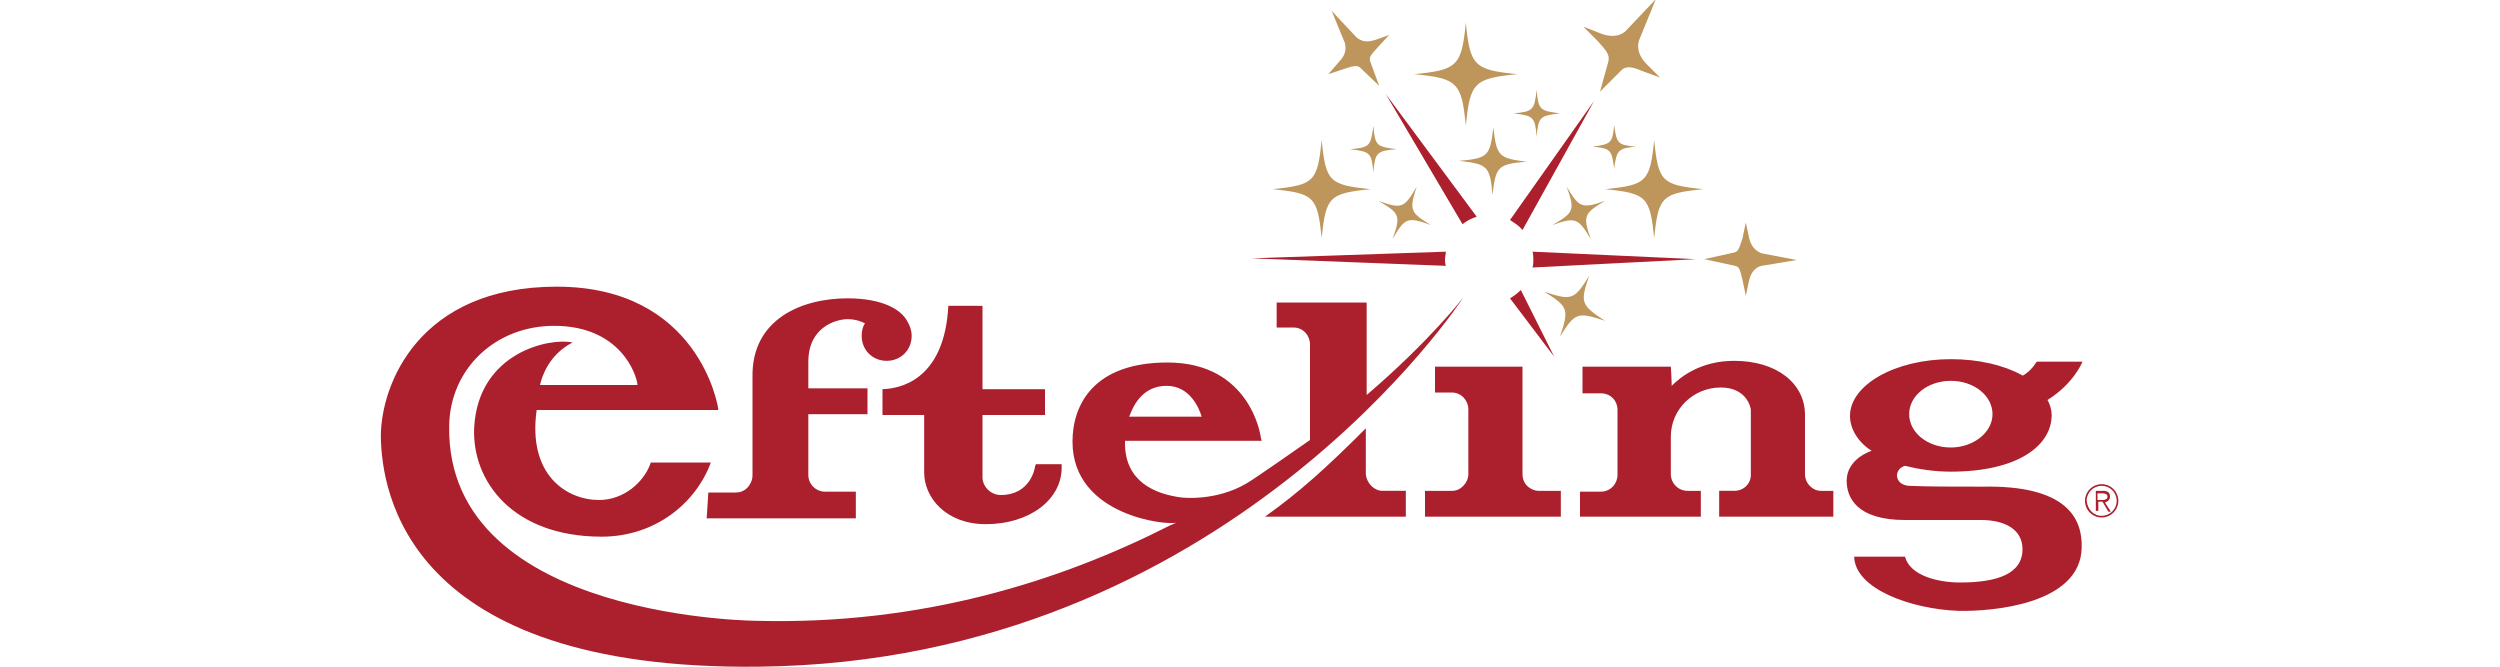 <svg xmlns="http://www.w3.org/2000/svg" xmlns:xlink="http://www.w3.org/1999/xlink" xml:space="preserve" x="0px" y="0px" viewBox="0 0 300 80"><path fill="#AC1F2D" d="M252.2,58.1c1.1,0,2,0.9,2,2c0,1.1-0.9,2-2,2c-1.1,0-2-0.9-2-2C250.2,59,251.1,58.1,252.2,58.1z M252.2,61.9	c1,0,1.8-0.8,1.8-1.8c0-1-0.8-1.8-1.8-1.8c-1,0-1.8,0.8-1.8,1.8C250.5,61.1,251.2,61.9,252.2,61.9z M252.3,60.2h-0.5v1.1h-0.3v-2.4	h0.9c0.5,0,0.8,0.2,0.8,0.7c0,0.4-0.3,0.6-0.6,0.7l0.7,1.1H253L252.3,60.2L252.3,60.2z M251.7,60h0.6c0.3,0,0.6-0.1,0.6-0.4	c0-0.3-0.3-0.4-0.6-0.4h-0.6V60z M165.9,58.9h2.8V62h-16.9c4.2-3,7.4-5.9,12.1-10.6v5.5C164,58,164.9,58.9,165.9,58.9z M84.8,62.2	h17.9V59H99c-1.1,0-2-0.9-2-2v-7.3h7.1v-3.1H97v-3.2c0-4.2,3.4-5.1,4.7-5.1c1,0,1.7,0.3,2.1,0.5c-0.3,0.4-0.4,1-0.4,1.5	c0,1.7,1.3,3,3,3c1.7,0,3-1.3,3-3c0-0.6-0.2-1.2-0.5-1.7c-0.7-1.4-2.9-2.8-7.2-2.8c-5.5,0-11.5,2.5-11.4,9.4v11.9c0,0.7-0.6,2-2,2	h-3.3L84.8,62.2L84.8,62.2z M105.9,49.8h5v6.9c0,3,2.6,6.2,7.4,6.2c5.2,0,9.1-2.9,9.1-6.8v-0.4h-3.1l-0.1,0.3c0,0.1-0.5,3.4-4.1,3.4	c-1.3,0-2.2-1.1-2.2-2.1v-7.5c0.6,0,7.5,0,7.5,0v-3.1h-7.5v-10H117l-3.2,0c-0.4,7.8-4.6,9.9-7.9,10L105.9,49.8L105.9,49.8z M249.8,65.7c-0.1,6.8-10.7,7.7-14.8,7.6c-5.6-0.2-12.4-2.6-12.5-6.5h6.1c0.6,2.3,4,3.1,6.6,3.1c4.4,0,7.5-1,7.5-4	c0-2.3-2-3.5-5-3.5c-2.5,0-7.1,0-9.1,0c-5.8,0-7-2.7-7-4.7c0-2.7,3-3.6,3-3.6c-1.6-1-2.6-2.6-2.6-4.2c0-3.7,5.4-6.8,12.1-6.8	c3.3,0,6.3,0.7,8.5,1.9c0,0,0.1,0,0.1,0.1c1.1-0.6,1.7-1.7,1.7-1.7h5.5c0,0-1,2.6-4.2,4.6c0.3,0.5,0.5,1.2,0.5,1.8	c0,3.7-4.1,6.8-12.1,6.8c-2,0-3.9-0.3-5.5-0.7c-1.4,0.4-1.3,2.3,0.5,2.4c2.2,0.1,5.2,0.1,8.8,0.1C248,58.2,249.9,62.2,249.8,65.7	L249.8,65.7z M229.1,49.7c0,2.2,2.2,4,5,4c2.7,0,5-1.8,5-4c0-2.2-2.2-4-5-4S229.1,47.5,229.1,49.7z M91.1,80	c-42.5,0.5-45.3-21.2-45.4-27.6c0-6.3,4.6-18,21.1-18c17,0,19.4,14.3,19.4,14.8H64.4C63.3,57,68,60,71.9,60c2.9,0,5.4-2.1,6.2-4.5	h7.2c-1.8,4.9-6.7,8.9-13.1,8.9c-10.7,0-15.6-6.7-15.3-13.1c0.5-9.1,9.2-10.8,11.8-10.2c-2.9,1.5-3.7,4.2-3.9,5.1h11.7	c-0.1-1.3-2.1-7.1-10-7.1c-7.1,0-12.5,5.2-12.6,12c-0.4,23.6,38.1,23.4,37,23.4c19.6,0.5,36.2-4.7,49.4-11.4l0.9-0.4	c-0.9,0.4-12.5-0.7-12.5-9.7c0-4.4,2.5-9.5,11.4-9.5c10,0,11.2,8.9,11.2,9l0.1,0.4H135c0,0.1,0,0.2,0,0.3c0,4.6,3.6,6.1,6.8,6.5	c0,0,4.1,0.5,7.8-1.7c1.2-0.7,7.3-5,7.6-5.2V41.3c0-0.9-0.7-2-2-2h-2v-3h10.8l0,11.1c7.6-6.5,11.6-11.7,11.6-11.7	S147.2,79.4,91.1,80z M135.5,50h8.7c-0.3-1-1.4-3.7-4.2-3.7C136.9,46.3,135.9,49,135.5,50z M216.6,56.9v-7.1c0-3.8-3.4-6.5-8.5-6.5	c-4,0-6.4,1.9-7.5,3c0-0.8-0.1-2.3-0.1-2.3h-10.6v3.2h2.2c1.2,0,2,0.9,2,2v7.8c0,1-0.8,2-2,2h-2.5V62h14.5v-3.1h-1.6	c-1.1,0-2-0.9-2-2v-4.5c0-3.3,2.7-5.9,6-5.9c3.1,0,3.6,2.4,3.6,2.7V57c0,1-0.8,1.9-2,1.9h-1.8V62h13.7v-3.1h-1.5	C217.5,58.9,216.6,58,216.6,56.9z M182.7,56.9V44h-10.5l0,3.1h2c1.2,0,2,1,2,2v7.8c0,1-0.9,2-1.9,2h-3.3V62h16.3v-3.1h-2.7	C183.9,58.9,182.7,58.3,182.7,56.9L182.7,56.9z M182.5,34.8c-0.4,0.4-0.8,0.7-1.3,1l5.3,7L182.5,34.8z M166.3,11.3l9.2,15.6	c0.5-0.4,1.1-0.7,1.7-0.9C177.2,26,166.3,11.3,166.3,11.3z M183.9,32.1l19.6-1l-19.6-0.9c0.1,0.3,0.1,0.6,0.1,0.9	C184,31.5,184,31.8,183.9,32.1L183.9,32.1z M173.5,30.2l-23.3,0.8l23.3,0.9c-0.1-0.3-0.1-0.5-0.1-0.8	C173.4,30.8,173.5,30.5,173.5,30.2L173.5,30.2z M182.7,27.6l8.6-15.5l-10.1,14.3C181.8,26.8,182.3,27.1,182.7,27.6L182.7,27.6z"/><path fill="#BE955B" d="M204.5,31.1l3.6-0.8c0.5-0.1,0.6-0.5,1-1.7l0.4-1.9l0.4,1.9c0.3,1.2,1,1.6,1.5,1.8l4.2,0.8l-4.2,0.7	c-0.5,0.1-1.2,0.5-1.5,1.7l-0.4,1.9l-0.4-1.9c-0.3-1.3-0.4-1.6-0.9-1.7L204.5,31.1L204.5,31.1z M159.4,8.9l1.8-0.6	c1.2-0.4,1.6-0.5,2-0.2l2.3,2.2l-1.1-3c-0.1-0.5,0.1-0.7,1-1.7l1.3-1.4L165,4.8c-1.2,0.4-1.9,0-2.3-0.4l-2.9-3.1l1.6,3.9	c0.1,0.5,0.2,1.3-0.7,2.2L159.4,8.9L159.4,8.9z M193,7.4l-1,3.6l2.6-2.6c0.4-0.4,1.1-0.5,2.4,0.1l2.2,0.8l-1.7-1.7	c-1.1-1.2-1-2.2-0.8-2.8l2-4.9l-3.6,3.8c-0.4,0.4-1.3,0.9-2.8,0.4l-2.3-0.9l1.7,1.7C192.8,6.1,193.2,6.6,193,7.4L193,7.4z M158.6,16.8c-0.5,5-0.9,5.4-5.9,5.9c5,0.5,5.4,0.9,5.9,5.9c0.5-5,0.9-5.4,5.9-5.9C159.5,22.2,159.1,21.8,158.6,16.8z M198.5,16.8	c-0.5,5-0.9,5.4-5.9,5.9c5,0.5,5.4,0.9,5.9,5.9c0.5-5,0.9-5.4,5.9-5.9C199.4,22.2,199,21.8,198.5,16.8z M175.9,2.7	c-0.5,5.2-1,5.7-6.2,6.2c5.2,0.5,5.7,1,6.2,6.2c0.5-5.2,1-5.7,6.2-6.2C176.9,8.4,176.4,7.9,175.9,2.7z M190.7,33.1	c-1.8,2.9-2.1,3-5.4,1.9c2.9,1.8,3,2.1,1.9,5.4c1.8-2.9,2.1-3,5.4-1.9C189.7,36.6,189.6,36.3,190.7,33.1z M170,22.4	c-1.5,2.6-1.8,2.7-4.6,1.7c2.6,1.5,2.7,1.8,1.7,4.6c1.5-2.6,1.8-2.7,4.6-1.7C169.2,25.5,169.1,25.2,170,22.4z M186.3,27	c2.8-1,3.1-0.8,4.6,1.7c-1-2.8-0.8-3.1,1.7-4.6c-2.8,1-3.1,0.8-4.6-1.7C189,25.2,188.9,25.5,186.3,27z M187.2,13.6	c-2.4-0.3-2.6-0.4-2.8-2.8c-0.3,2.4-0.4,2.6-2.8,2.8c2.4,0.3,2.6,0.4,2.8,2.8C184.6,14,184.8,13.9,187.2,13.6z M196.3,17.6	c-2.2-0.2-2.3-0.4-2.6-2.6c-0.2,2.2-0.4,2.3-2.6,2.6c2.2,0.2,2.3,0.4,2.6,2.6C194,18,194.2,17.8,196.3,17.6z M167.6,17.9	c-2.4-0.3-2.6-0.4-2.8-2.8c-0.3,2.4-0.4,2.6-2.8,2.8c2.4,0.3,2.6,0.4,2.8,2.8C165,18.3,165.2,18.1,167.6,17.9z M179.2,15.3	c-0.4,3.4-0.6,3.7-4.1,4c3.4,0.4,3.7,0.6,4,4.1c0.4-3.4,0.6-3.7,4.1-4C179.8,19,179.6,18.7,179.2,15.3z"/></svg>